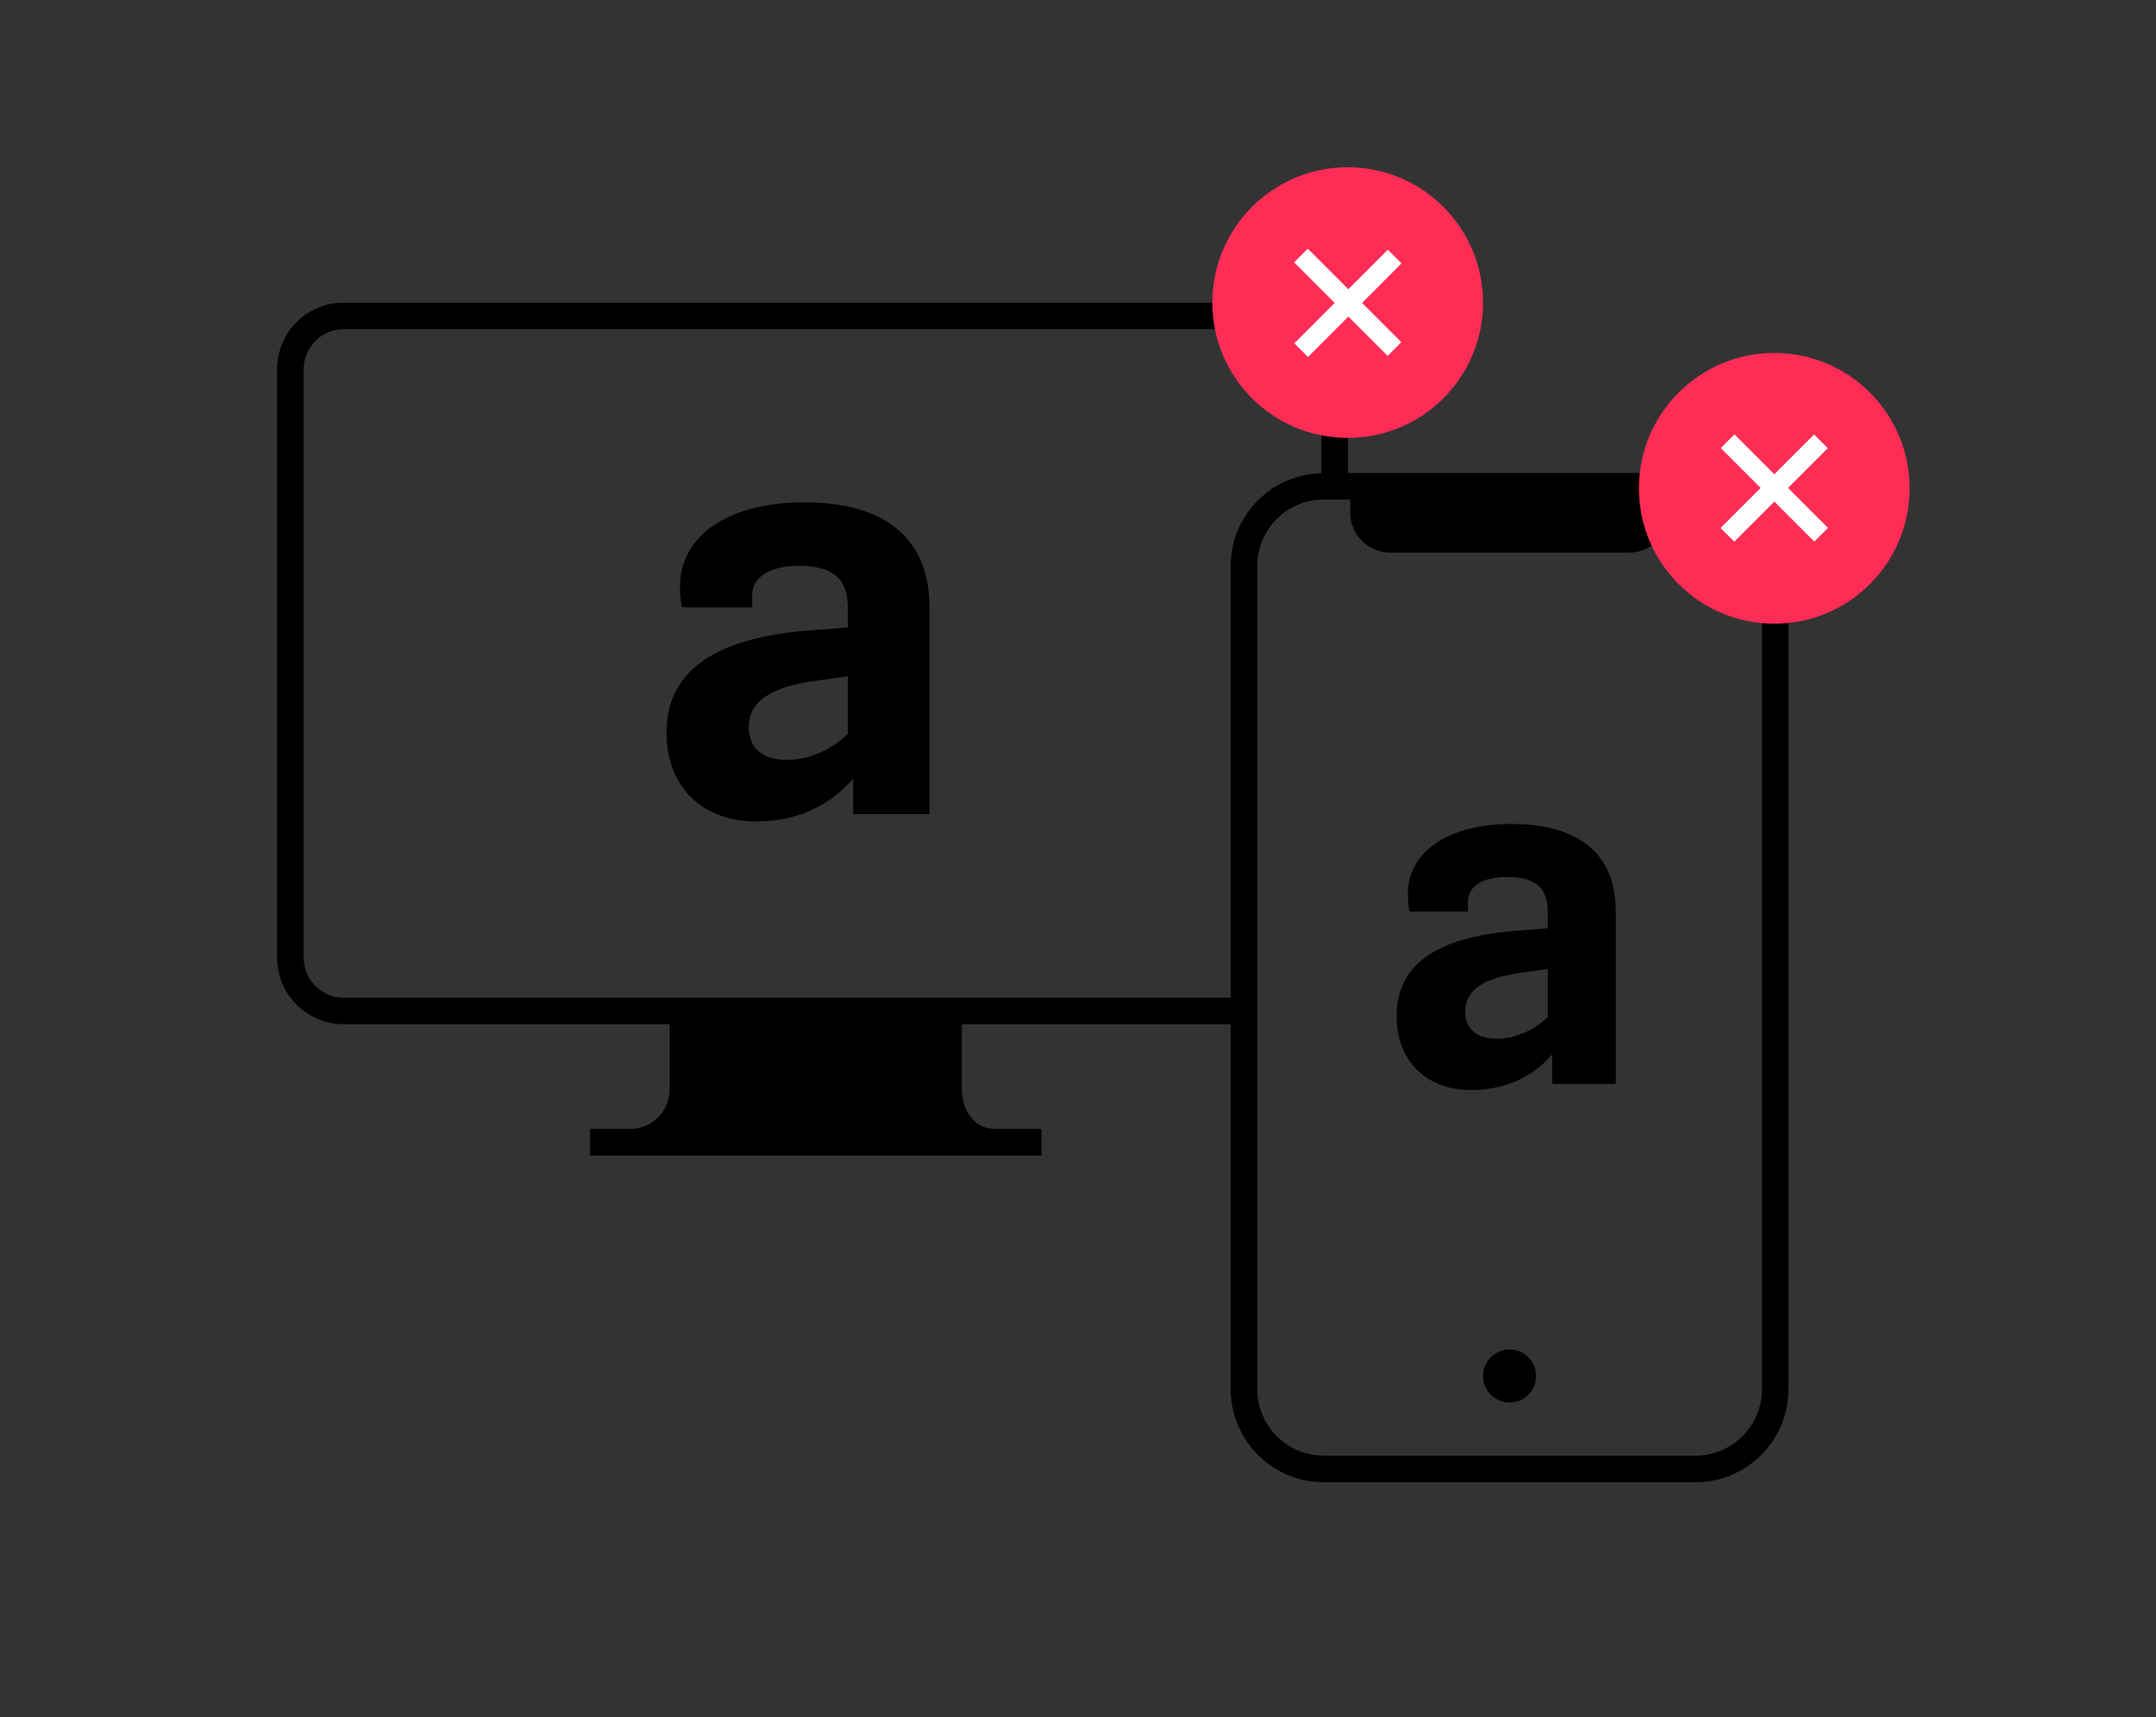 <?xml version="1.0" encoding="UTF-8"?>
<!-- Generator: Adobe Illustrator 15.0.0, SVG Export Plug-In . SVG Version: 6.00 Build 0)  -->
<svg xmlns="http://www.w3.org/2000/svg" xmlns:xlink="http://www.w3.org/1999/xlink" id="Ebene_1" x="0px" y="0px" width="87.667px" height="69.833px" viewBox="0 0 87.667 69.833" xml:space="preserve">
<rect x="0" y="0" width="87.667" height="69.833" fill="#333333" stroke="none"/>
<path d="M61.382,54.872c-0.596,0-1.079,0.484-1.079,1.08s0.483,1.08,1.079,1.08c0.597,0,1.081-0.484,1.081-1.08  S61.979,54.872,61.382,54.872"></path>
<path d="M71.644,56.491c0,1.49-1.213,2.699-2.7,2.699H53.823c-1.488,0-2.7-1.209-2.7-2.699V23.012c0-1.49,1.212-2.7,2.7-2.7h1.081  v0.54c0,0.891,0.728,1.619,1.619,1.619h9.721c0.891,0,1.619-0.729,1.619-1.619v-0.54h1.081c1.487,0,2.7,1.21,2.7,2.7V56.491z   M13.968,40.567c-0.893,0-1.619-0.729-1.619-1.621v-23.94c0-0.893,0.727-1.619,1.619-1.619h38.143c0.893,0,1.619,0.727,1.619,1.619  v4.235c-2.041,0.05-3.687,1.718-3.687,3.771v17.555H13.968z M68.944,19.232h-1.081H54.904h-0.093v-4.227  c0-1.489-1.212-2.699-2.7-2.699H13.968c-1.489,0-2.699,1.21-2.699,2.699v23.94c0,1.49,1.21,2.701,2.699,2.701H27.23v2.641  c-0.002,0.881-0.701,1.617-1.59,1.617h-1.646l0.003,1.08h18.354l-0.002-1.08h-1.918c-0.852,0-1.321-0.828-1.321-1.621v-2.637h10.934  v14.844c0,2.086,1.694,3.781,3.779,3.781h15.121c2.083,0,3.779-1.695,3.779-3.781V23.012C72.723,20.927,71.027,19.232,68.944,19.232  "></path>
<path d="M62.935,41.35c-0.499,0.5-1.269,0.887-2.063,0.887c-0.816,0-1.292-0.387-1.292-1.113c0-0.883,0.771-1.359,2.244-1.564  l1.111-0.158V41.35z M61.461,33.504c-2.607,0-4.217,1.156-4.217,2.858c0,0.205,0.022,0.475,0.067,0.703h2.382v-0.41  c0-0.564,0.521-0.996,1.586-0.996c1.292,0,1.655,0.568,1.655,1.43v0.656l-1.133,0.092c-3.061,0.205-5.011,1.201-5.011,3.469  c0,1.859,1.224,3.018,3.037,3.018c1.564,0,2.631-0.684,3.288-1.451v1.201h2.587v-7.008C65.704,34.569,64.001,33.504,61.461,33.504"></path>
<path d="M34.476,29.838c-0.599,0.598-1.525,1.061-2.476,1.061c-0.979,0-1.552-0.463-1.552-1.334c0-1.062,0.926-1.633,2.694-1.879  l1.333-0.188V29.838z M32.707,20.425c-3.127,0-5.06,1.386-5.06,3.427c0,0.244,0.026,0.572,0.081,0.844h2.857v-0.49  c0-0.68,0.625-1.198,1.904-1.198c1.551,0,1.986,0.681,1.986,1.717v0.788l-1.361,0.107c-3.673,0.246-6.013,1.442-6.013,4.164  c0,2.229,1.471,3.618,3.646,3.618c1.879,0,3.157-0.817,3.945-1.741v1.441h3.103v-8.406C37.795,21.701,35.755,20.425,32.707,20.425"></path>
<path fill="#FF2C56" d="M54.8,17.807c3.037,0,5.503-2.463,5.503-5.503S57.837,6.8,54.8,6.8c-3.04,0-5.504,2.464-5.504,5.504  S51.76,17.807,54.8,17.807"></path>
<rect x="52.111" y="11.91" transform="matrix(0.707 0.707 -0.707 0.707 24.756 -35.15)" fill="#FFFFFF" width="5.379" height="0.787"></rect>
<rect x="54.406" y="9.614" transform="matrix(0.708 0.707 -0.707 0.708 24.709 -35.119)" fill="#FFFFFF" width="0.788" height="5.379"></rect>
<path fill="#FF2C56" d="M72.145,25.361c3.039,0,5.503-2.464,5.503-5.504c0-3.039-2.464-5.505-5.503-5.505  c-3.038,0-5.503,2.466-5.503,5.505C66.642,22.897,69.107,25.361,72.145,25.361"></path>
<rect x="69.457" y="19.462" transform="matrix(0.707 0.707 -0.707 0.707 35.18 -45.204)" fill="#FFFFFF" width="5.379" height="0.788"></rect>
<rect x="71.751" y="17.167" transform="matrix(0.707 0.707 -0.707 0.707 35.172 -45.199)" fill="#FFFFFF" width="0.789" height="5.379"></rect>
</svg>
